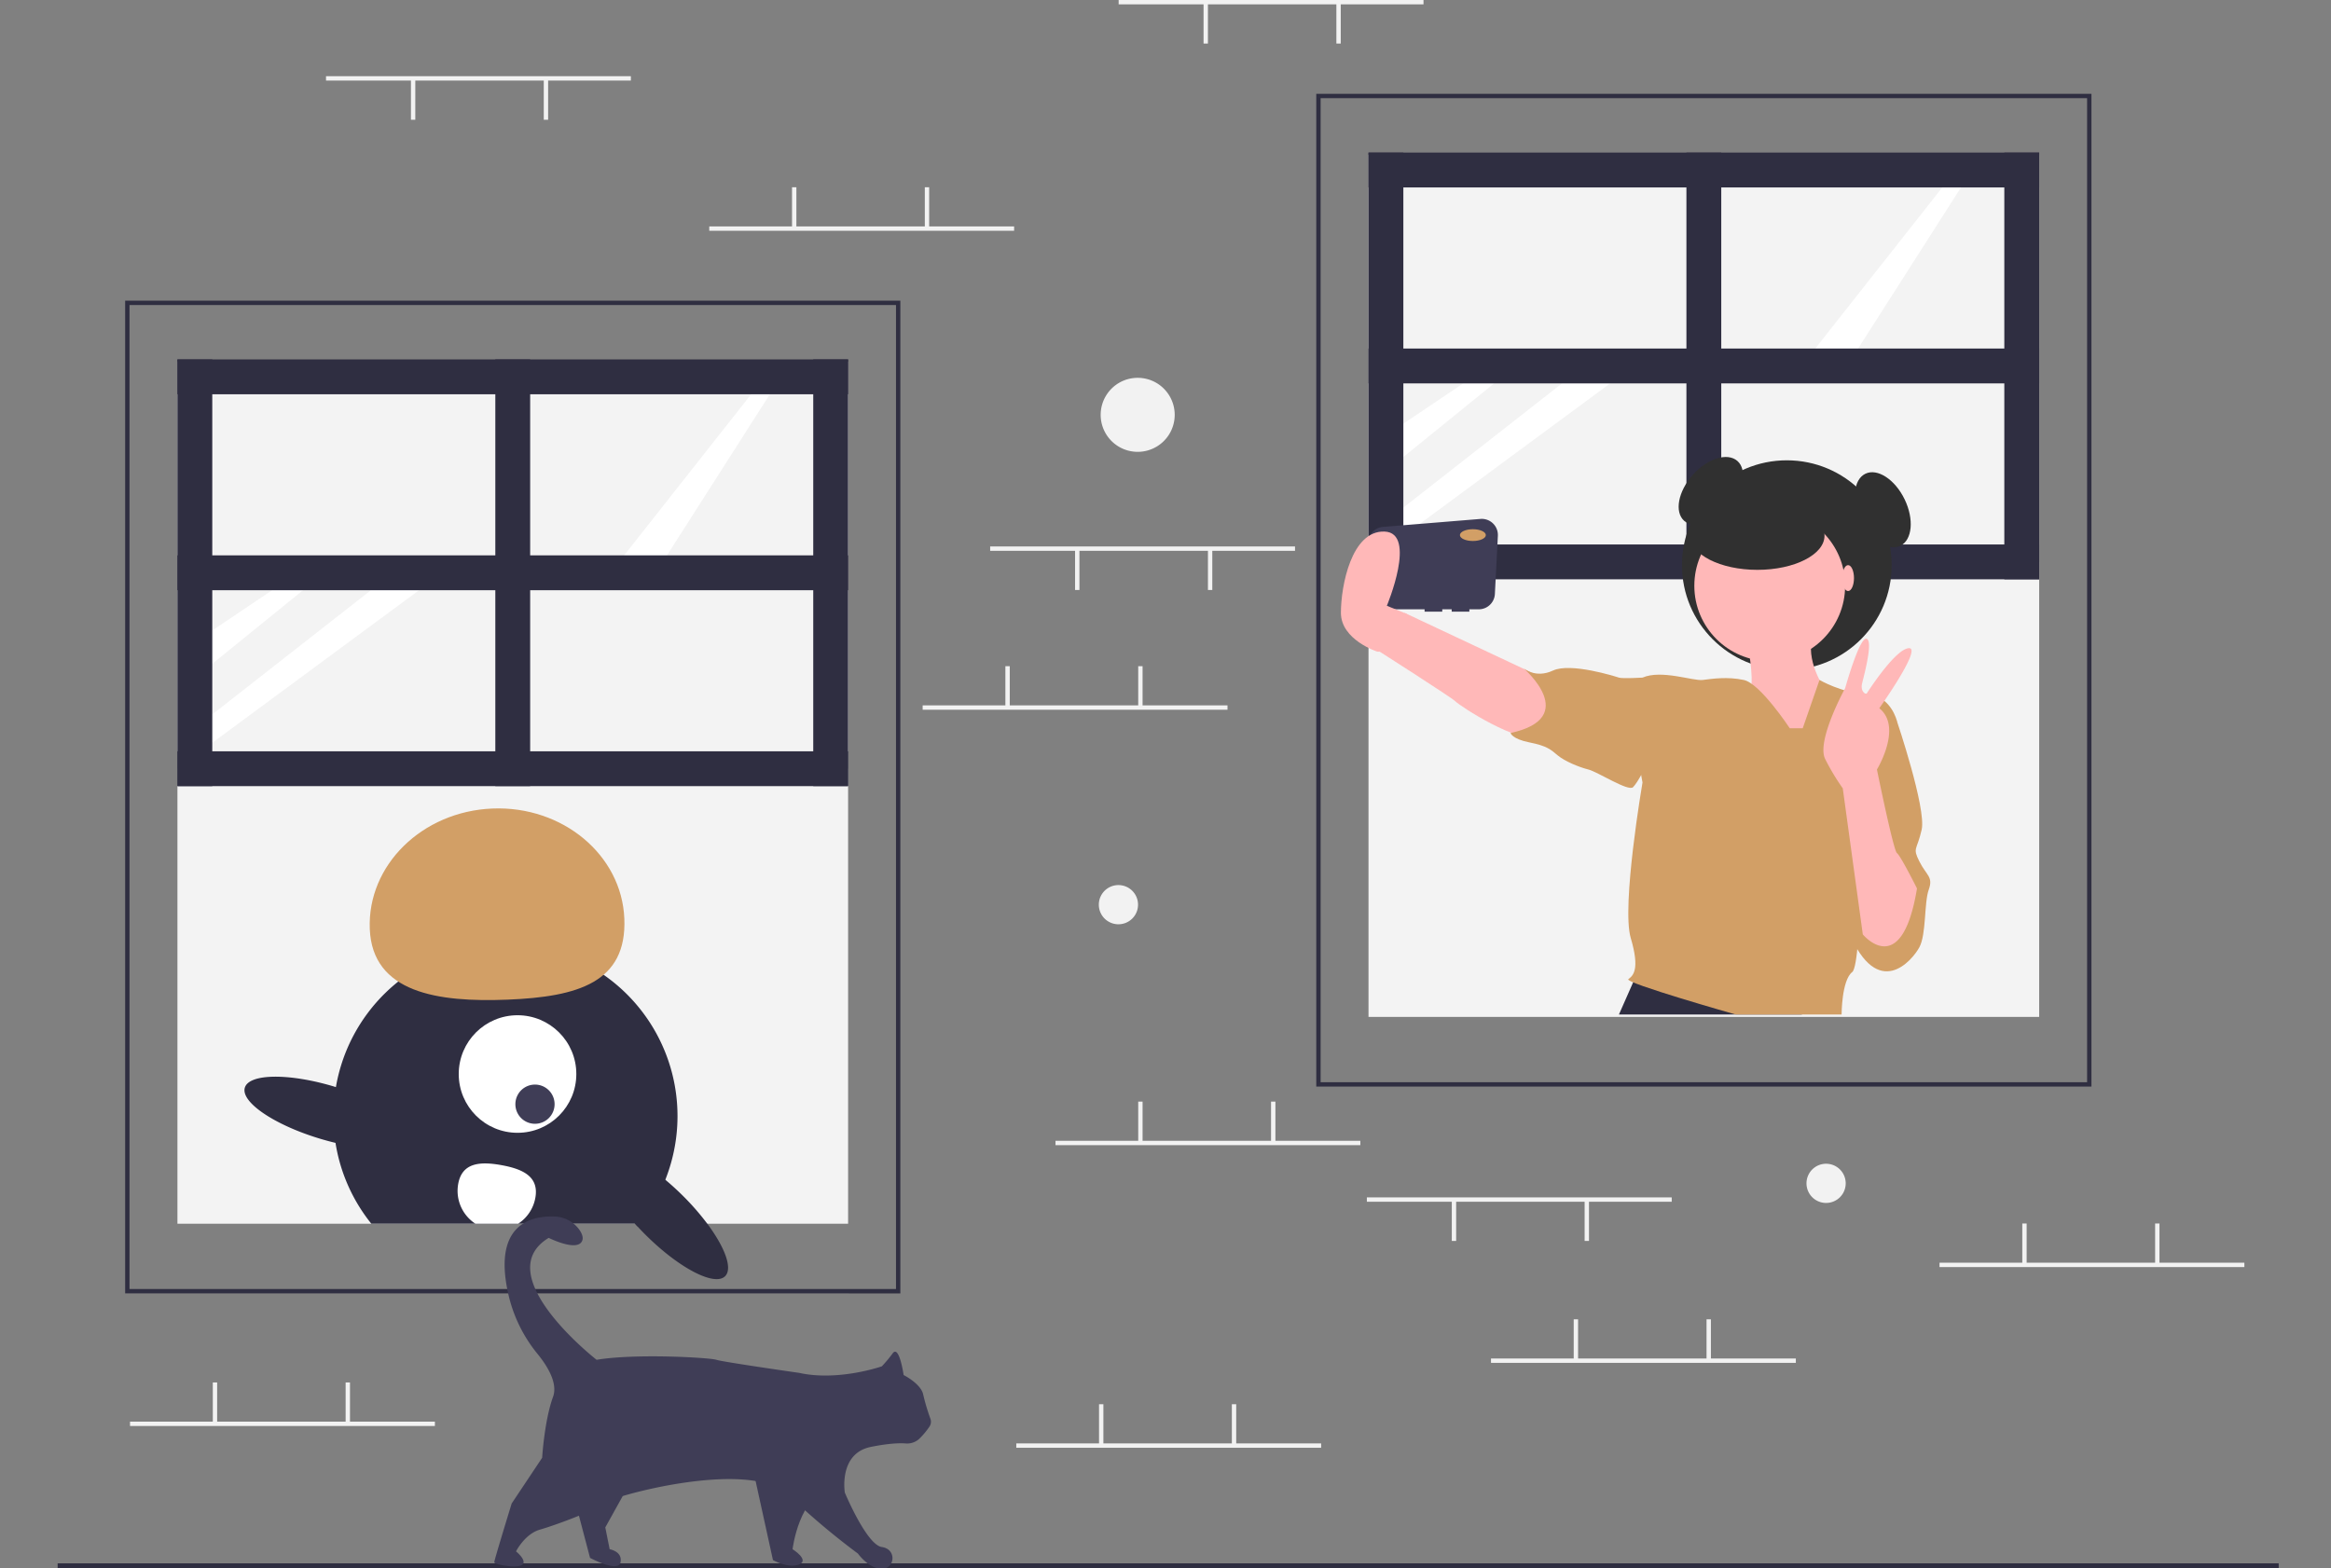 <svg width="434" height="292" viewBox="0 0 434 292" fill="none" xmlns="http://www.w3.org/2000/svg"><rect x="0" y="0" width="434" height="292" fill="#808080" stroke="none"/><g clip-path="url(#a)"><path d="M424.264 291.129H10.734v1.217h413.53zm-256.633-50.271H23.301V55.986h144.33zm-143.52-.811H166.82V56.797H24.112z" fill="#2F2E41"/><path d="M157.905 67.337H33.035v79.057h124.87z" fill="#F3F3F3"/><path d="M157.905 143.151H33.035v84.733h124.87z" fill="#F3F3F3"/><path d="M98.71 66.932h-6.487v79.462h6.486zm59.191 0h-6.487v79.462h6.487z" fill="#2F2E41"/><path d="M157.902 146.394v-6.486H33.032v6.486z" fill="#2F2E41"/><path d="m50.68 109.906-11.16 7.502v6.206l16.906-13.708zm18.387 0L39.52 133.038v5.286l38.511-28.418z" fill="#fff"/><path d="M39.522 66.932h-6.487v79.462h6.487z" fill="#2F2E41"/><path d="m139.858 73.418-24.932 31.623 7.703.811 21.487-33.65z" fill="#fff"/><path d="M157.902 73.419v-6.487H33.032v6.487zm0 36.488v-6.487H33.032v6.487zM125.63 213.544a32.3 32.3 0 0 1-1.755 6.15 31.8 31.8 0 0 1-5.181 8.688 16 16 0 0 1-.455-.498h-49.1a32.1 32.1 0 0 1-5.725-10.886 31.8 31.8 0 0 1-1.321-9.929 32.035 32.035 0 0 1 22.232-29.733 32.032 32.032 0 0 1 41.305 36.208" fill="#2F2E41"/><path d="M96.357 210.952c6.045 0 10.946-4.901 10.946-10.946 0-6.046-4.901-10.946-10.946-10.946-6.046 0-10.947 4.9-10.947 10.946s4.901 10.946 10.947 10.946" fill="#fff"/><path d="M99.547 209.272a3.65 3.65 0 1 0 0-7.299 3.65 3.65 0 0 0 0 7.299" fill="#3F3D56"/><path d="M68.848 172.997c-.481-11.857 9.738-21.9 22.826-22.432s24.088 8.65 24.57 20.507-8.617 14.551-21.704 15.083-25.21-1.301-25.692-13.158" fill="#D29F66"/><path d="M135.007 237.654c-1.962 1.962-8.623-1.516-14.878-7.768a44 44 0 0 1-1.44-1.504 17 17 0 0 1-.454-.498c-5.035-5.616-7.63-11.121-5.874-12.877 1.609-1.609 6.389.442 11.51 4.687a51 51 0 0 1 3.369 3.081 47.5 47.5 0 0 1 4.447 5.109c3.3 4.435 4.752 8.343 3.32 9.77m-58.776-25.797c.808-2.657-5.398-6.896-13.86-9.468s-15.977-2.503-16.784.153 5.398 6.896 13.86 9.468 15.977 2.503 16.784-.153" fill="#2F2E41"/><path d="M99.672 223.064a7.26 7.26 0 0 1-3.207 4.82H88.52a7.295 7.295 0 0 1-3.207-7.423c.718-3.965 4.083-4.204 8.048-3.487 3.965.718 7.03 2.121 6.312 6.09" fill="#fff"/><path d="m105.805 276.332 2.027 6.081 2.027 7.703s5.27 2.838 5.676.811c.405-2.027-2.027-2.433-2.027-2.433l-.811-4.054 6.081-10.946zm34.461-2.433 3.648 16.623s2.838 1.621 4.865.811c2.028-.811-1.216-2.838-1.216-2.838s1.216-10.136 7.298-11.352-14.595-3.244-14.595-3.244" fill="#3F3D56"/><path d="M164.188 254.439s-8.108 2.838-15.406 1.217c0 0-14.189-2.028-15.406-2.433-1.216-.405-15-1.216-22.298 0 0 0-20.27-15.811-8.919-22.704 0 0 4.865 2.433 6.081.811.456-.608.228-1.387-.235-2.123a5.89 5.89 0 0 0-4.797-2.664c-4.237-.159-11.828 1.363-8.382 15.215a26.95 26.95 0 0 0 5.3 10.423c1.846 2.276 3.756 5.426 2.844 7.934-1.622 4.46-2.027 11.352-2.027 11.352l-5.676 8.514s-3.244 10.541-3.244 10.946c0 .406 4.41 1.266 5.27.406.812-.811-1.215-2.433-1.215-2.433s1.621-3.243 4.459-4.054 10.541-3.649 11.757-4.865c1.217-1.217 27.164-8.514 34.461-1.622a138 138 0 0 0 12.974 10.946s2.027 2.838 4.459 2.838c2.433 0 2.838-3.648 0-4.054-2.838-.405-6.892-10.135-6.892-10.135s-1.216-7.298 4.865-8.514c3.353-.671 5.35-.725 6.467-.639a3.34 3.34 0 0 0 2.476-.816 14.3 14.3 0 0 0 1.933-2.297c.148-.212.244-.455.279-.711a1.6 1.6 0 0 0-.079-.759 39 39 0 0 1-1.346-4.508c-.405-2.027-3.648-3.649-3.648-3.649s-.811-5.676-2.028-4.054q-.935 1.28-2.027 2.432" fill="#3F3D56"/><path d="M389.4 202.342H245.07V17.47H389.4zm-143.519-.81h142.708V18.282H245.881z" fill="#2F2E41"/><path d="M379.667 28.822h-124.87v79.057h124.87z" fill="#F3F3F3"/><path d="M379.667 104.636h-124.87v84.733h124.87z" fill="#F3F3F3"/><path d="M320.475 28.417h-6.487v79.462h6.487zm59.188 0h-6.487v79.462h6.487z" fill="#2F2E41"/><path d="M379.668 107.879v-6.486h-124.87v6.486z" fill="#2F2E41"/><path d="m272.446 71.391-11.161 7.502V85.1l16.907-13.708zm18.387 0-29.548 23.132v5.286l38.512-28.418z" fill="#fff"/><path d="M261.284 28.417h-6.487v79.462h6.487z" fill="#2F2E41"/><path d="m361.627 34.904-24.932 31.622 7.703.811 21.488-33.65z" fill="#fff"/><path d="M379.668 34.904v-6.487h-124.87v6.486zm0 36.487v-6.487h-124.87v6.487z" fill="#2F2E41"/><path d="M321.89 94.413c2.74-3.076 3.457-6.909 1.602-8.56s-5.578-.497-8.317 2.579c-2.74 3.075-3.457 6.908-1.602 8.56 1.854 1.65 5.578.496 8.317-2.58" fill="#303030"/><path d="M332.682 124.762c10.781 0 19.521-8.74 19.521-19.521s-8.74-19.522-19.521-19.522-19.522 8.74-19.522 19.522 8.74 19.521 19.522 19.521" fill="#303030"/><path d="m275.638 96.637-18.144 1.484a3 3 0 0 0-2.75 2.776l-.678 9.349a3.02 3.02 0 0 0 .797 2.262 3 3 0 0 0 2.198.958h8.178v.438h3.29v-.438h1.755v.438h3.29v-.438h1.754a3.005 3.005 0 0 0 2.998-2.849l.556-10.834a3 3 0 0 0-.908-2.309 3 3 0 0 0-2.336-.837" fill="#3F3D56"/><path d="m287.171 126.188-25.662-12.064-4.607 7.238s13.345 8.519 14.038 9.212c.987.987 11.625 7.897 15.793 6.8s2.193-10.09.438-11.186" fill="#FFB8B8"/><path d="m304.716 181.462-3.29 7.457h34.059l-2.474-7.896z" fill="#2F2E41"/><path d="M325.552 120.923s1.316 7.239 0 8.116 8.774 11.625 8.774 11.625l4.167-3.729 1.316-8.554s-3.948-5.484-2.193-10.309c1.754-4.826-12.064 2.851-12.064 2.851" fill="#FFB8B8"/><path d="M329.499 123.117c7.753 0 14.038-6.285 14.038-14.038s-6.285-14.038-14.038-14.038-14.038 6.285-14.038 14.038 6.285 14.038 14.038 14.038" fill="#FFB8B8"/><path d="M333.229 135.619s-5.484-8.335-8.554-8.993-5.923-.219-7.677 0c-1.755.22-7.677-1.974-11.187-.438-3.509 1.535 0 19.521 0 19.521s-3.948 23.031-2.193 28.953.439 7.019-.439 7.677c-.877.658 19.96 6.58 19.96 6.58h19.741s0-6.361 1.974-7.896 1.755-33.998 1.755-33.998l6.58-12.722s-1.097-4.825-5.703-5.045-8.718-2.637-8.718-2.637l-3.126 8.998z" fill="#D29F66"/><path d="m307.786 127.284-1.974-1.096s-3.729.219-4.387 0c-.658-.22-8.993-2.852-12.283-1.317-3.29 1.536-5.483-.438-5.483-.438s10.748 9.212-2.413 12.064c0 0 .219 1.096 3.51 1.754s3.948 1.316 5.264 2.413 3.948 2.193 5.703 2.632c1.754.439 7.457 4.168 8.335 3.29.877-.877 2.412-3.948 2.412-3.948zm41.232 4.606 4.168 2.413s5.483 16.231 4.606 20.18-1.755 3.29-.439 5.922 2.632 2.851 1.755 5.264-.439 8.335-1.755 10.748-7.677 10.089-13.16-2.852 4.825-41.675 4.825-41.675" fill="#D29F66"/><path d="M356.918 165.449s-3.071-6.141-3.729-6.58-3.729-15.573-3.729-15.573 4.826-7.896.439-11.406c0 0 8.115-11.406 5.483-11.186-2.632.219-7.896 8.554-7.896 8.554s-1.206-.329-.768-2.084c.439-1.754 2.084-8.006.768-8.225s-3.948 9.212-3.948 9.212-5.374 9.761-3.729 13.161a42.4 42.4 0 0 0 3.29 5.483l3.729 27.199s7.238 8.773 10.09-8.555" fill="#FFB8B8"/><path d="M274.229 100.744c1.333 0 2.413-.491 2.413-1.097s-1.08-1.097-2.413-1.097-2.413.491-2.413 1.097 1.081 1.097 2.413 1.097" fill="#D29F66"/><path d="M259.531 121.362h-3.071s-6.8-2.193-6.8-7.238 1.974-15.354 8.116-15.135c6.141.22.438 13.819.438 13.819l3.718 1.517.011 4.624z" fill="#FFB8B8"/><path d="M327.198 106.118c6.905 0 12.502-2.848 12.502-6.36 0-3.514-5.597-6.362-12.502-6.362s-12.503 2.848-12.503 6.361 5.598 6.361 12.503 6.361" fill="#303030"/><path d="M344.089 110.066c.606 0 1.097-1.08 1.097-2.413s-.491-2.413-1.097-2.413-1.097 1.08-1.097 2.413.491 2.413 1.097 2.413" fill="#FFB8B8"/><path d="M353.818 101.64c2.234-1.085 2.586-4.968.787-8.673s-5.069-5.829-7.302-4.744c-2.234 1.085-2.587 4.968-.787 8.672 1.799 3.705 5.068 5.829 7.302 4.745" fill="#303030"/><path d="M311.251 222.981h-56.759v.811h56.759z" fill="#F2F2F2"/><path d="M295.846 223.589h-.811v7.501h.811zm-24.73 0h-.811v7.501h.811zM265.036 0h-56.759v.81h56.759z" fill="#F2F2F2"/><path d="M249.627.608h-.811v7.5h.811zm-24.73 0h-.811v7.5h.811zm16.217 101.153h-56.759v.811h56.759z" fill="#F2F2F2"/><path d="M225.713 102.369h-.811v7.5h.811zm-24.738 0h-.811v7.5h.811zM117.458 14.19H60.699V15h56.759z" fill="#F2F2F2"/><path d="M102.053 14.798h-.811v7.5h.811zm-24.73 0h-.811v7.5h.81zm257.038 238.185h-56.759v.811h56.759z" fill="#F2F2F2"/><path d="M293.815 245.685h-.811v7.5h.811zm24.73 0h-.811v7.5h.811zm-72.567 23.109h-56.759v.811h56.759z" fill="#F2F2F2"/><path d="M205.436 261.497h-.811v7.5h.811zm24.73 0h-.811v7.5h.811zm23.112-49.056H196.52v.811h56.758z" fill="#F2F2F2"/><path d="M212.733 205.143h-.811v7.5h.811zm24.73 0h-.811v7.5h.811zm-8.919-73.787h-56.759v.811h56.759z" fill="#F2F2F2"/><path d="M188.002 124.059h-.811v7.5h.811zm24.731 0h-.811v7.5h.811zm-23.919-81.895h-56.759v.81h56.759z" fill="#F2F2F2"/><path d="M148.276 34.866h-.811v7.5h.811zm24.722 0h-.81v7.5h.81zM80.97 264.74H24.21v.811h56.76z" fill="#F2F2F2"/><path d="M40.432 257.442h-.81v7.5h.81zm24.73 0h-.81v7.5h.81zm352.71-22.298h-56.759v.811h56.759z" fill="#F2F2F2"/><path d="M377.334 227.847h-.811v7.5h.811zm24.731 0h-.811v7.5h.811zM208.176 172.12a3.65 3.65 0 1 0 0-7.299 3.65 3.65 0 0 0 0 7.299m131.758 51.894a3.65 3.65 0 1 0 0-7.299 3.65 3.65 0 0 0 0 7.299M211.822 84.143a6.892 6.892 0 1 0 0-13.784 6.892 6.892 0 0 0 0 13.784" fill="#F2F2F2"/></g><defs><clipPath id="a"><path fill="#fff" d="M0 0h434v292H0z"/></clipPath></defs></svg>